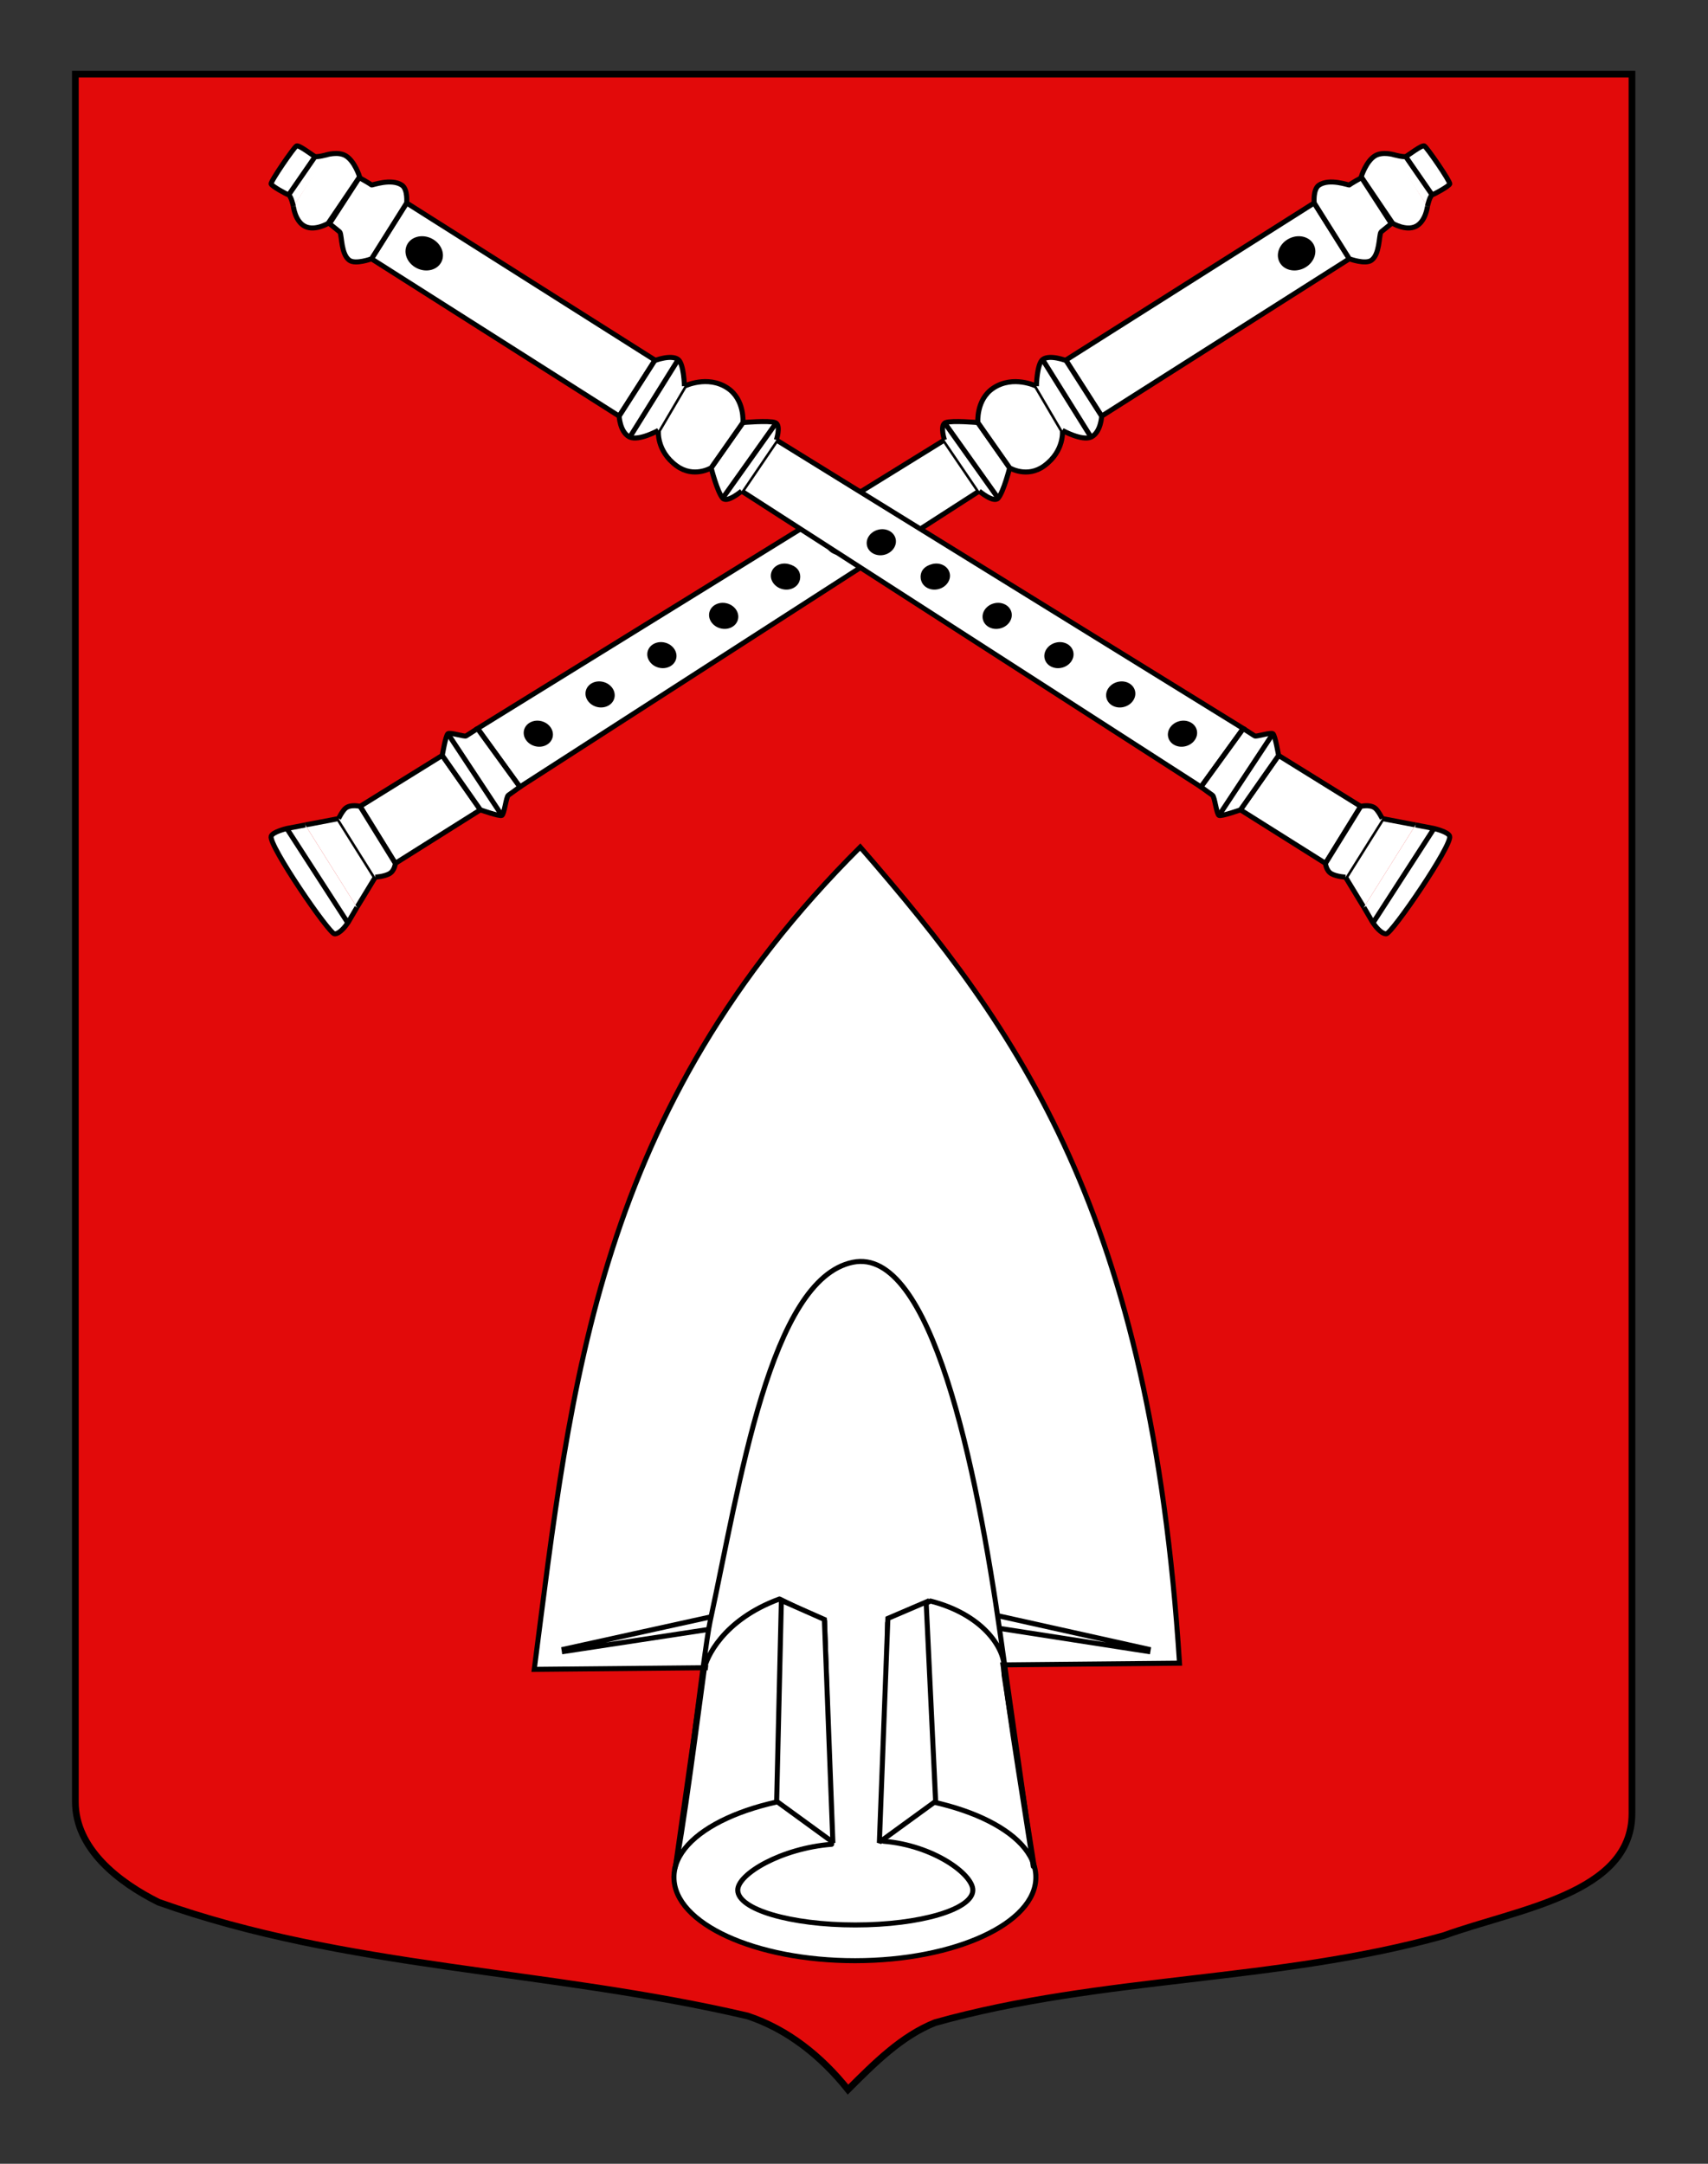 <?xml version="1.0" encoding="utf-8"?>
<!-- Generator: Adobe Illustrator 15.1.0, SVG Export Plug-In . SVG Version: 6.00 Build 0)  -->
<!DOCTYPE svg PUBLIC "-//W3C//DTD SVG 1.1//EN" "http://www.w3.org/Graphics/SVG/1.1/DTD/svg11.dtd">
<svg version="1.1" id="Layer_1" xmlns="http://www.w3.org/2000/svg" xmlns:xlink="http://www.w3.org/1999/xlink" x="0px" y="0px"
	 width="255.118px" height="323.148px" viewBox="0 0 255.118 323.148" enable-background="new 0 0 255.118 323.148"
	 xml:space="preserve">
<rect x="0" y="0" width="255.118" height="323.148" fill="#333333" stroke="none"/>
<path id="Fond_ecu" fill="#E20A0A" stroke="#000000" d="M11.256,11.075c78,0,154.505,0,232.505,0c0,135.583,0,149.083,0,259.75
	c0,12.041-17.099,14.25-28.099,18.25c-25,7-51,6-76,12.999c-5,2-9,6-13,10c-4-5-9-9-15-11c-30-6.999-60-6.999-88-16.999
	c-6-3-12.406-8-12.406-15C11.256,245.534,11.256,147.45,11.256,11.075z"/>
<g id="Soc">
	<g id="g4674">
	</g>
	<g id="g4676">
		<g id="g21911">
			<path id="path39837" fill="#FFFFFF" stroke="#000000" stroke-width="0.75" d="M154.594,279.548l-4.984-31.68l-44.313,0.009
				l-4.555,31.957l28.592-8.835L154.594,279.548z"/>
			<path id="path32700" fill="#FFFFFF" stroke="#000000" stroke-width="0.75" d="M176.18,248.388
				c-4.312-67.104-23.77-94.354-47.689-121.883c-39.386,39.236-43.152,79.967-48.692,122.807L176.18,248.388z"/>
			<path id="path30920" fill="#FFFFFF" stroke="#000000" stroke-width="0.75" stroke-linecap="round" stroke-linejoin="round" d="
				M100.666,280.36c-0.021-6.872,12.065-12.448,26.994-12.457c14.928-0.011,27.045,5.553,27.063,12.425c0,0.01,0,0.021,0,0.032
				c0.02,6.872-12.066,12.45-26.994,12.46c-14.93,0.008-27.046-5.555-27.063-12.428C100.666,280.383,100.666,280.371,100.666,280.36
				z"/>
			<path id="path32698" fill="#FFFFFF" stroke="#000000" stroke-width="0.75" d="M84.291,246.632l21.731-3.314l1.832-2.219
				l-23.615,5.199L84.291,246.632z"/>
			<path id="path21024" fill="#FFFFFF" d="M149.652,252.039c-0.047-3.541-0.282-4.172-1.18-6.835l-41.997,0.04
				c-0.552,1.604-0.846,4.557-0.936,6.429L149.652,252.039z"/>
			<path id="path31811" fill="#FFFFFF" stroke="#000000" stroke-width="0.75" d="M171.456,246.632l0.055-0.332l-23.383-5.203
				l0.42,1.979L171.456,246.632z"/>
			<path id="path28248" fill="#FFFFFF" stroke="#000000" stroke-width="0.75" stroke-linecap="round" stroke-linejoin="round" d="
				M127.752,287.482c9.696,0,17.556-2.33,17.556-5.199c0-2.383-5.908-6.692-13.312-7.302l0.584-32.608l6.395-3.268
				c7.699,1.965,10.924,6.84,11.009,9.779c0.104,3.609,3.947,26.6,4.351,29.855l-4.885-34.39
				c-3.609-25.42-10.377-58.238-22.067-55.835c-12.376,2.546-16.886,33.188-21.312,53.604c-0.996,4.594-4.238,33.902-5.315,37.023
				c0.972-3.072,3.838-25.644,4.439-29.832c0.229-1.601,2.741-7.396,11.234-10.506l6.739,3.293l1.046,33.342
				c-7.517,0.59-14.021,4.434-14.021,6.842C110.193,285.152,118.055,287.482,127.752,287.482z"/>
			<path id="path31809" fill="#FFFFFF" stroke="#000000" stroke-width="0.75" d="M124.209,274.988l0.188-0.056l-1.263-33.073
				l-6.423-2.839l-0.699,29.738v0.229l0.167,0.157L124.209,274.988z"/>
			<path id="path43383" fill="#FFFFFF" stroke="#000000" stroke-width="0.75" d="M131.542,274.988l-0.186-0.056l1.262-33.23
				l5.717-2.448l1.406,29.506v0.229l-0.166,0.157L131.542,274.988z"/>
		</g>
	</g>
</g>
<g id="Flute_1_">
	<polygon id="polygon2506_1_" fill="#FFFFFF" stroke="#000000" stroke-width="0.75" points="53.788,120.429 59.049,128.939 
		71.754,120.945 66.059,112.822 	"/>
	<polyline id="polyline2508_1_" fill="#FFFFFF" stroke="#000000" stroke-width="0.75" points="53.317,135.503 56.059,130.994 
		50.573,122.252 45.594,123.201 	"/>
	<path id="path2510_1_" fill="#FFFFFF" stroke="#000000" stroke-width="0.75" d="M208.307,23.138c0,0-1.764-0.564-2.916,0.129
		c-1.357,0.814-2.074,3.143-2.074,3.143l4.708,6.951c0,0,1.961,1.174,3.442,0.453c1.482-0.725,1.746-2.979,1.746-2.979"/>
	<path id="path2514_1_" fill="#FFFFFF" stroke="#000000" stroke-width="0.75" d="M56.059,130.994c0,0,1.281-0.062,2.09-0.503
		c0.806-0.442,0.9-1.553,0.9-1.553l-5.262-8.509c0,0-1.285-0.335-2.087,0.209c-0.503,0.337-1.128,1.61-1.128,1.61"/>
	<path id="path2516_1_" fill="#FFFFFF" stroke="#000000" stroke-width="0.75" d="M53.317,135.503l-1.266,2.163
		c0,0-0.033,0.051-0.09,0.143c-0.285,0.421-1.191,1.663-1.982,1.664c-0.817,0-9.9-13.259-9.473-14.583
		c0.212-0.663,2.334-1.155,2.334-1.155l0.173-0.034l2.581-0.496"/>
	<line id="line2518_1_" fill="none" stroke="#000000" stroke-width="0.75" x1="51.922" y1="137.779" x2="42.84" y2="123.731"/>
	<polygon id="polygon2520_1_" fill="#FFFFFF" stroke="#000000" stroke-width="0.75" points="71.34,108.797 141.072,65.71 
		146.256,73.341 77.653,117.524 	"/>
	<path id="path2524_1_" fill="#FFFFFF" stroke="#000000" stroke-width="0.75" d="M141.072,65.71c0,0-0.665-2.023,0.044-2.527
		c0.039-0.029,0.084-0.057,0.135-0.071c0.918-0.343,4.812-0.005,4.812-0.005l4.748,6.77c0,0-0.9,3.562-1.721,4.522
		c-0.666,0.774-2.834-1.058-2.834-1.058"/>
	<polyline id="polyline2526_1_" fill="#FFFFFF" stroke="#000000" stroke-width="0.75" points="149.088,74.395 147.608,72.313 
		142.415,65.01 141.116,63.18 	"/>
	<path id="path2528_1_" fill="#FFFFFF" stroke="#000000" stroke-width="0.75" d="M150.811,69.874c0,0,2.604,1.584,5.18-0.313
		c3.059-2.254,2.694-5.278,2.694-5.278l-3.882-6.604c0,0-3.441-1.704-6.428,0.274c-2.607,1.73-2.312,5.155-2.312,5.155
		L150.811,69.874z"/>
	<polygon id="polygon2530_1_" fill="#FFFFFF" stroke="#000000" stroke-width="0.75" points="201.545,38.653 164.551,62.15 
		159.239,53.851 159.196,53.784 196.293,30.314 	"/>
	<path id="path2534_1_" fill="#FFFFFF" stroke="#000000" stroke-width="0.75" d="M154.803,57.674c0,0,0.076-3.311,0.926-3.974
		c1.041-0.809,3.51,0.151,3.51,0.151l5.312,8.299c0,0-0.098,2.299-1.473,3.075c-0.037,0.021-0.076,0.04-0.117,0.056
		c-1.389,0.604-4.276-1-4.276-1"/>
	<polyline id="polyline2536_1_" fill="#FFFFFF" stroke="#000000" stroke-width="0.75" points="162.965,65.281 162.961,65.28 
		161.663,63.2 157.02,55.766 155.729,53.7 	"/>
	<path id="path2542_1_" fill="#FFFFFF" stroke="#000000" stroke-width="0.75" d="M201.545,38.653c0,0,2.391,0.884,3.312,0.21
		c1.208-0.882,1.11-3.522,1.379-4.137c0.022-0.047,0.043-0.082,0.063-0.099c0.229-0.173,1.217-0.979,1.521-1.226l-4.452-6.87
		c0,0-1.541,0.841-1.818,1.091c-0.086,0.074-2.963-1.061-4.566,0.044c-0.887,0.657-0.688,2.646-0.688,2.646L201.545,38.653z"/>
	<path id="path2548_1_" fill="#FFFFFF" stroke="#000000" stroke-width="0.75" d="M213.208,30.834c0,0,0.34-1.606,0.754-1.751
		c0.408-0.143,2.449-1.271,2.578-1.608c0.131-0.344-3.428-5.5-3.795-5.682c-0.369-0.179-2.406,1.41-2.738,1.566
		c-0.33,0.161-1.873-0.267-1.873-0.267"/>
	<line id="line2550_1_" fill="none" stroke="#000000" stroke-width="0.75" x1="213.918" y1="29.107" x2="209.965" y2="23.384"/>
	<path id="path2556_1_" fill="#FFFFFF" stroke="#000000" stroke-width="0.75" d="M71.323,108.809
		c-0.166,0.104-1.494,0.96-1.706,1.097c-0.226,0.151-2.382-0.575-2.714-0.329c-0.336,0.245-0.844,3.245-0.844,3.245l5.695,8.123
		c0,0,2.85,1.013,3.209,0.833c0.358-0.176,0.646-2.798,0.961-3.009c0.301-0.2,1.641-1.184,1.724-1.243L71.323,108.809l0.018-0.015"
		/>
	<line id="line2558_1_" fill="none" stroke="#000000" stroke-width="0.75" x1="77.648" y1="117.526" x2="77.653" y2="117.524"/>
	<polyline id="polyline2560_1_" fill="#FFFFFF" stroke="#000000" stroke-width="0.75" points="74.963,121.778 73.676,119.83 
		68.047,111.309 66.903,109.577 	"/>
	<g id="Trous_1_">
		<path id="path2564_1_" d="M80.89,107.706c1.177,0.309,1.914,1.394,1.647,2.421c-0.27,1.033-1.441,1.619-2.617,1.313
			c-1.176-0.306-1.912-1.388-1.644-2.42C78.543,107.991,79.713,107.401,80.89,107.706z"/>
		<path id="path2566_1_" d="M90.12,101.844c1.175,0.307,1.911,1.387,1.643,2.42c-0.268,1.027-1.438,1.617-2.612,1.312
			c-1.177-0.306-1.911-1.39-1.644-2.419C87.773,102.124,88.943,101.537,90.12,101.844z"/>
		<path id="path2568_1_" d="M99.348,95.976c1.177,0.306,1.91,1.39,1.644,2.42c-0.268,1.027-1.438,1.62-2.613,1.312
			c-1.175-0.306-1.911-1.39-1.644-2.42C97.002,96.26,98.172,95.671,99.348,95.976z"/>
		<path id="path2570_1_" d="M108.579,90.109c1.176,0.306,1.91,1.391,1.643,2.421c-0.268,1.033-1.438,1.619-2.613,1.312
			c-1.176-0.307-1.914-1.389-1.646-2.422C106.228,90.393,107.401,89.804,108.579,90.109z"/>
		<path id="path2572_1_" d="M117.807,84.243c2.378,0.618,1.575,2.681,1.645,2.42c-0.27,1.033-1.438,1.619-2.613,1.314
			c-1.176-0.309-1.916-1.39-1.646-2.42C115.459,84.527,116.632,83.937,117.807,84.243z"/>
		<path id="path2574_1_" d="M125.881,79.113c1.178,0.306,1.914,1.387,1.645,2.42c-0.268,1.029-1.437,1.619-2.613,1.314
			c-1.178-0.309-1.914-1.394-1.646-2.422C123.535,79.393,124.706,78.807,125.881,79.113z"/>
		<path id="path2576_1_" d="M194.761,40.059c-1.427,0.696-3.068,0.267-3.669-0.959c-0.604-1.229,0.062-2.789,1.492-3.488
			c1.422-0.696,3.062-0.265,3.664,0.962C196.85,37.802,196.184,39.363,194.761,40.059z"/>
	</g>
</g>
<g id="Flute">
	<polygon id="polygon2506" fill="#FFFFFF" stroke="#000000" stroke-width="0.75" points="190.975,112.822 185.28,120.945 
		197.985,128.939 203.247,120.429 	"/>
	<polyline id="polyline2508" fill="#FFFFFF" stroke="#000000" stroke-width="0.75" points="211.44,123.201 206.461,122.252 
		200.975,130.994 203.717,135.503 	"/>
	<path id="path2510" fill="#FFFFFF" stroke="#000000" stroke-width="0.75" d="M43.821,30.835c0,0,0.263,2.257,1.745,2.979
		c1.482,0.721,3.443-0.453,3.443-0.453l4.708-6.951c0,0-0.716-2.326-2.074-3.143c-1.152-0.693-2.917-0.129-2.917-0.129"/>
	<path id="path2514" fill="#FFFFFF" stroke="#000000" stroke-width="0.75" d="M206.461,122.252c0,0-0.625-1.273-1.129-1.61
		c-0.804-0.543-2.086-0.209-2.086-0.209l-5.265,8.509c0,0,0.097,1.107,0.897,1.553c0.812,0.44,2.093,0.503,2.093,0.503"/>
	<path id="path2516" fill="#FFFFFF" stroke="#000000" stroke-width="0.75" d="M211.44,123.201l2.581,0.496l0.173,0.034
		c0,0,2.122,0.492,2.334,1.154c0.428,1.325-8.654,14.584-9.473,14.583c-0.791-0.003-1.697-1.242-1.982-1.663
		c-0.057-0.091-0.09-0.143-0.09-0.143l-1.266-2.163"/>
	<line id="line2518" fill="none" stroke="#000000" stroke-width="0.75" x1="214.194" y1="123.731" x2="205.112" y2="137.779"/>
	<polygon id="polygon2520" fill="#FFFFFF" stroke="#000000" stroke-width="0.75" points="179.381,117.524 110.777,73.341 
		115.962,65.71 185.694,108.797 	"/>
	<path id="path2524" fill="#FFFFFF" stroke="#000000" stroke-width="0.75" d="M110.777,73.341c0,0-2.168,1.832-2.833,1.058
		c-0.821-0.963-1.722-4.522-1.722-4.522l4.748-6.77c0,0,3.895-0.338,4.814,0.005c0.049,0.017,0.095,0.042,0.135,0.071
		c0.709,0.504,0.043,2.527,0.043,2.527"/>
	<polyline id="polyline2526" fill="#FFFFFF" stroke="#000000" stroke-width="0.75" points="115.919,63.18 114.621,65.01 
		109.427,72.313 107.945,74.395 	"/>
	<path id="path2528" fill="#FFFFFF" stroke="#000000" stroke-width="0.75" d="M110.971,63.104c0,0,0.295-3.425-2.313-5.155
		c-2.985-1.979-6.427-0.275-6.427-0.275l-3.882,6.605c0,0-0.363,3.023,2.695,5.278c2.576,1.897,5.178,0.313,5.178,0.313
		L110.971,63.104z"/>
	<polygon id="polygon2530" fill="#FFFFFF" stroke="#000000" stroke-width="0.75" points="60.741,30.314 97.838,53.784 
		97.796,53.851 92.482,62.15 55.489,38.653 	"/>
	<path id="path2534" fill="#FFFFFF" stroke="#000000" stroke-width="0.75" d="M98.349,64.28c0,0-2.891,1.604-4.277,1
		c-0.041-0.016-0.079-0.035-0.117-0.056c-1.374-0.775-1.473-3.075-1.473-3.075l5.314-8.299c0,0,2.469-0.959,3.509-0.151
		c0.849,0.663,0.926,3.974,0.926,3.974"/>
	<polyline id="polyline2536" fill="#FFFFFF" stroke="#000000" stroke-width="0.75" points="101.305,53.7 100.014,55.766 
		95.373,63.2 94.072,65.28 94.069,65.281 	"/>
	<path id="path2542" fill="#FFFFFF" stroke="#000000" stroke-width="0.75" d="M60.741,30.314c0,0,0.2-1.987-0.687-2.646
		c-1.605-1.104-4.483,0.03-4.568-0.044c-0.278-0.25-1.819-1.091-1.819-1.091l-4.452,6.87c0.303,0.247,1.29,1.053,1.52,1.226
		c0.021,0.017,0.041,0.052,0.063,0.099c0.268,0.612,0.171,3.255,1.379,4.137c0.922,0.674,3.313-0.21,3.313-0.21L60.741,30.314z"/>
	<path id="path2548" fill="#FFFFFF" stroke="#000000" stroke-width="0.75" d="M48.9,23.094c0,0-1.542,0.427-1.872,0.267
		c-0.333-0.156-2.369-1.745-2.738-1.566c-0.369,0.182-3.927,5.338-3.795,5.682c0.128,0.338,2.17,1.468,2.578,1.608
		c0.413,0.145,0.753,1.751,0.753,1.751"/>
	<line id="line2550" fill="none" stroke="#000000" stroke-width="0.75" x1="47.068" y1="23.384" x2="43.115" y2="29.107"/>
	<path id="path2556" fill="#FFFFFF" stroke="#000000" stroke-width="0.75" d="M185.694,108.797l0.018,0.015l-6.322,8.717
		c0.083,0.062,1.423,1.043,1.724,1.243c0.312,0.211,0.604,2.833,0.962,3.009c0.358,0.179,3.209-0.833,3.209-0.833l5.694-8.123
		c0,0-0.508-3-0.847-3.245c-0.332-0.246-2.485,0.48-2.713,0.329c-0.213-0.137-1.541-0.992-1.707-1.097"/>
	<line id="line2558" fill="none" stroke="#000000" stroke-width="0.75" x1="179.381" y1="117.524" x2="179.386" y2="117.526"/>
	<polyline id="polyline2560" fill="#FFFFFF" stroke="#000000" stroke-width="0.75" points="190.131,109.577 188.987,111.309 
		183.358,119.83 182.071,121.778 	"/>
	<g id="Trous">
		<path id="path2564" d="M178.756,109.02c0.27,1.032-0.467,2.114-1.646,2.42c-1.176,0.306-2.348-0.28-2.614-1.313
			c-0.27-1.027,0.471-2.112,1.646-2.421C177.319,107.4,178.491,107.991,178.756,109.02z"/>
		<path id="path2566" d="M169.528,103.158c0.268,1.029-0.467,2.113-1.645,2.419c-1.174,0.306-2.344-0.284-2.611-1.312
			c-0.27-1.034,0.469-2.114,1.643-2.419C168.09,101.537,169.261,102.124,169.528,103.158z"/>
		<path id="path2568" d="M160.299,97.29c0.268,1.03-0.469,2.115-1.646,2.42c-1.176,0.308-2.346-0.284-2.611-1.312
			c-0.269-1.03,0.467-2.114,1.645-2.42C158.862,95.671,160.032,96.26,160.299,97.29z"/>
		<path id="path2570" d="M151.073,91.423c0.268,1.034-0.471,2.116-1.646,2.42c-1.176,0.309-2.346-0.278-2.612-1.312
			c-0.269-1.03,0.467-2.115,1.644-2.421C149.633,89.804,150.806,90.393,151.073,91.423z"/>
		<path id="path2572" d="M141.842,85.557c0.27,1.03-0.471,2.111-1.646,2.42c-1.176,0.305-2.344-0.281-2.613-1.314
			c0.069,0.261-0.73-1.802,1.646-2.42C140.402,83.937,141.575,84.527,141.842,85.557z"/>
		<path id="path2574" d="M133.768,80.427c0.268,1.028-0.469,2.113-1.646,2.422c-1.177,0.305-2.346-0.285-2.613-1.314
			c-0.27-1.034,0.47-2.115,1.646-2.42C132.329,78.807,133.5,79.393,133.768,80.427z"/>
		<path id="path2576" d="M60.786,36.574c0.6-1.227,2.242-1.658,3.664-0.962c1.426,0.699,2.092,2.261,1.492,3.488
			c-0.601,1.227-2.242,1.656-3.669,0.959C60.85,39.363,60.184,37.802,60.786,36.574z"/>
	</g>
</g>
</svg>
